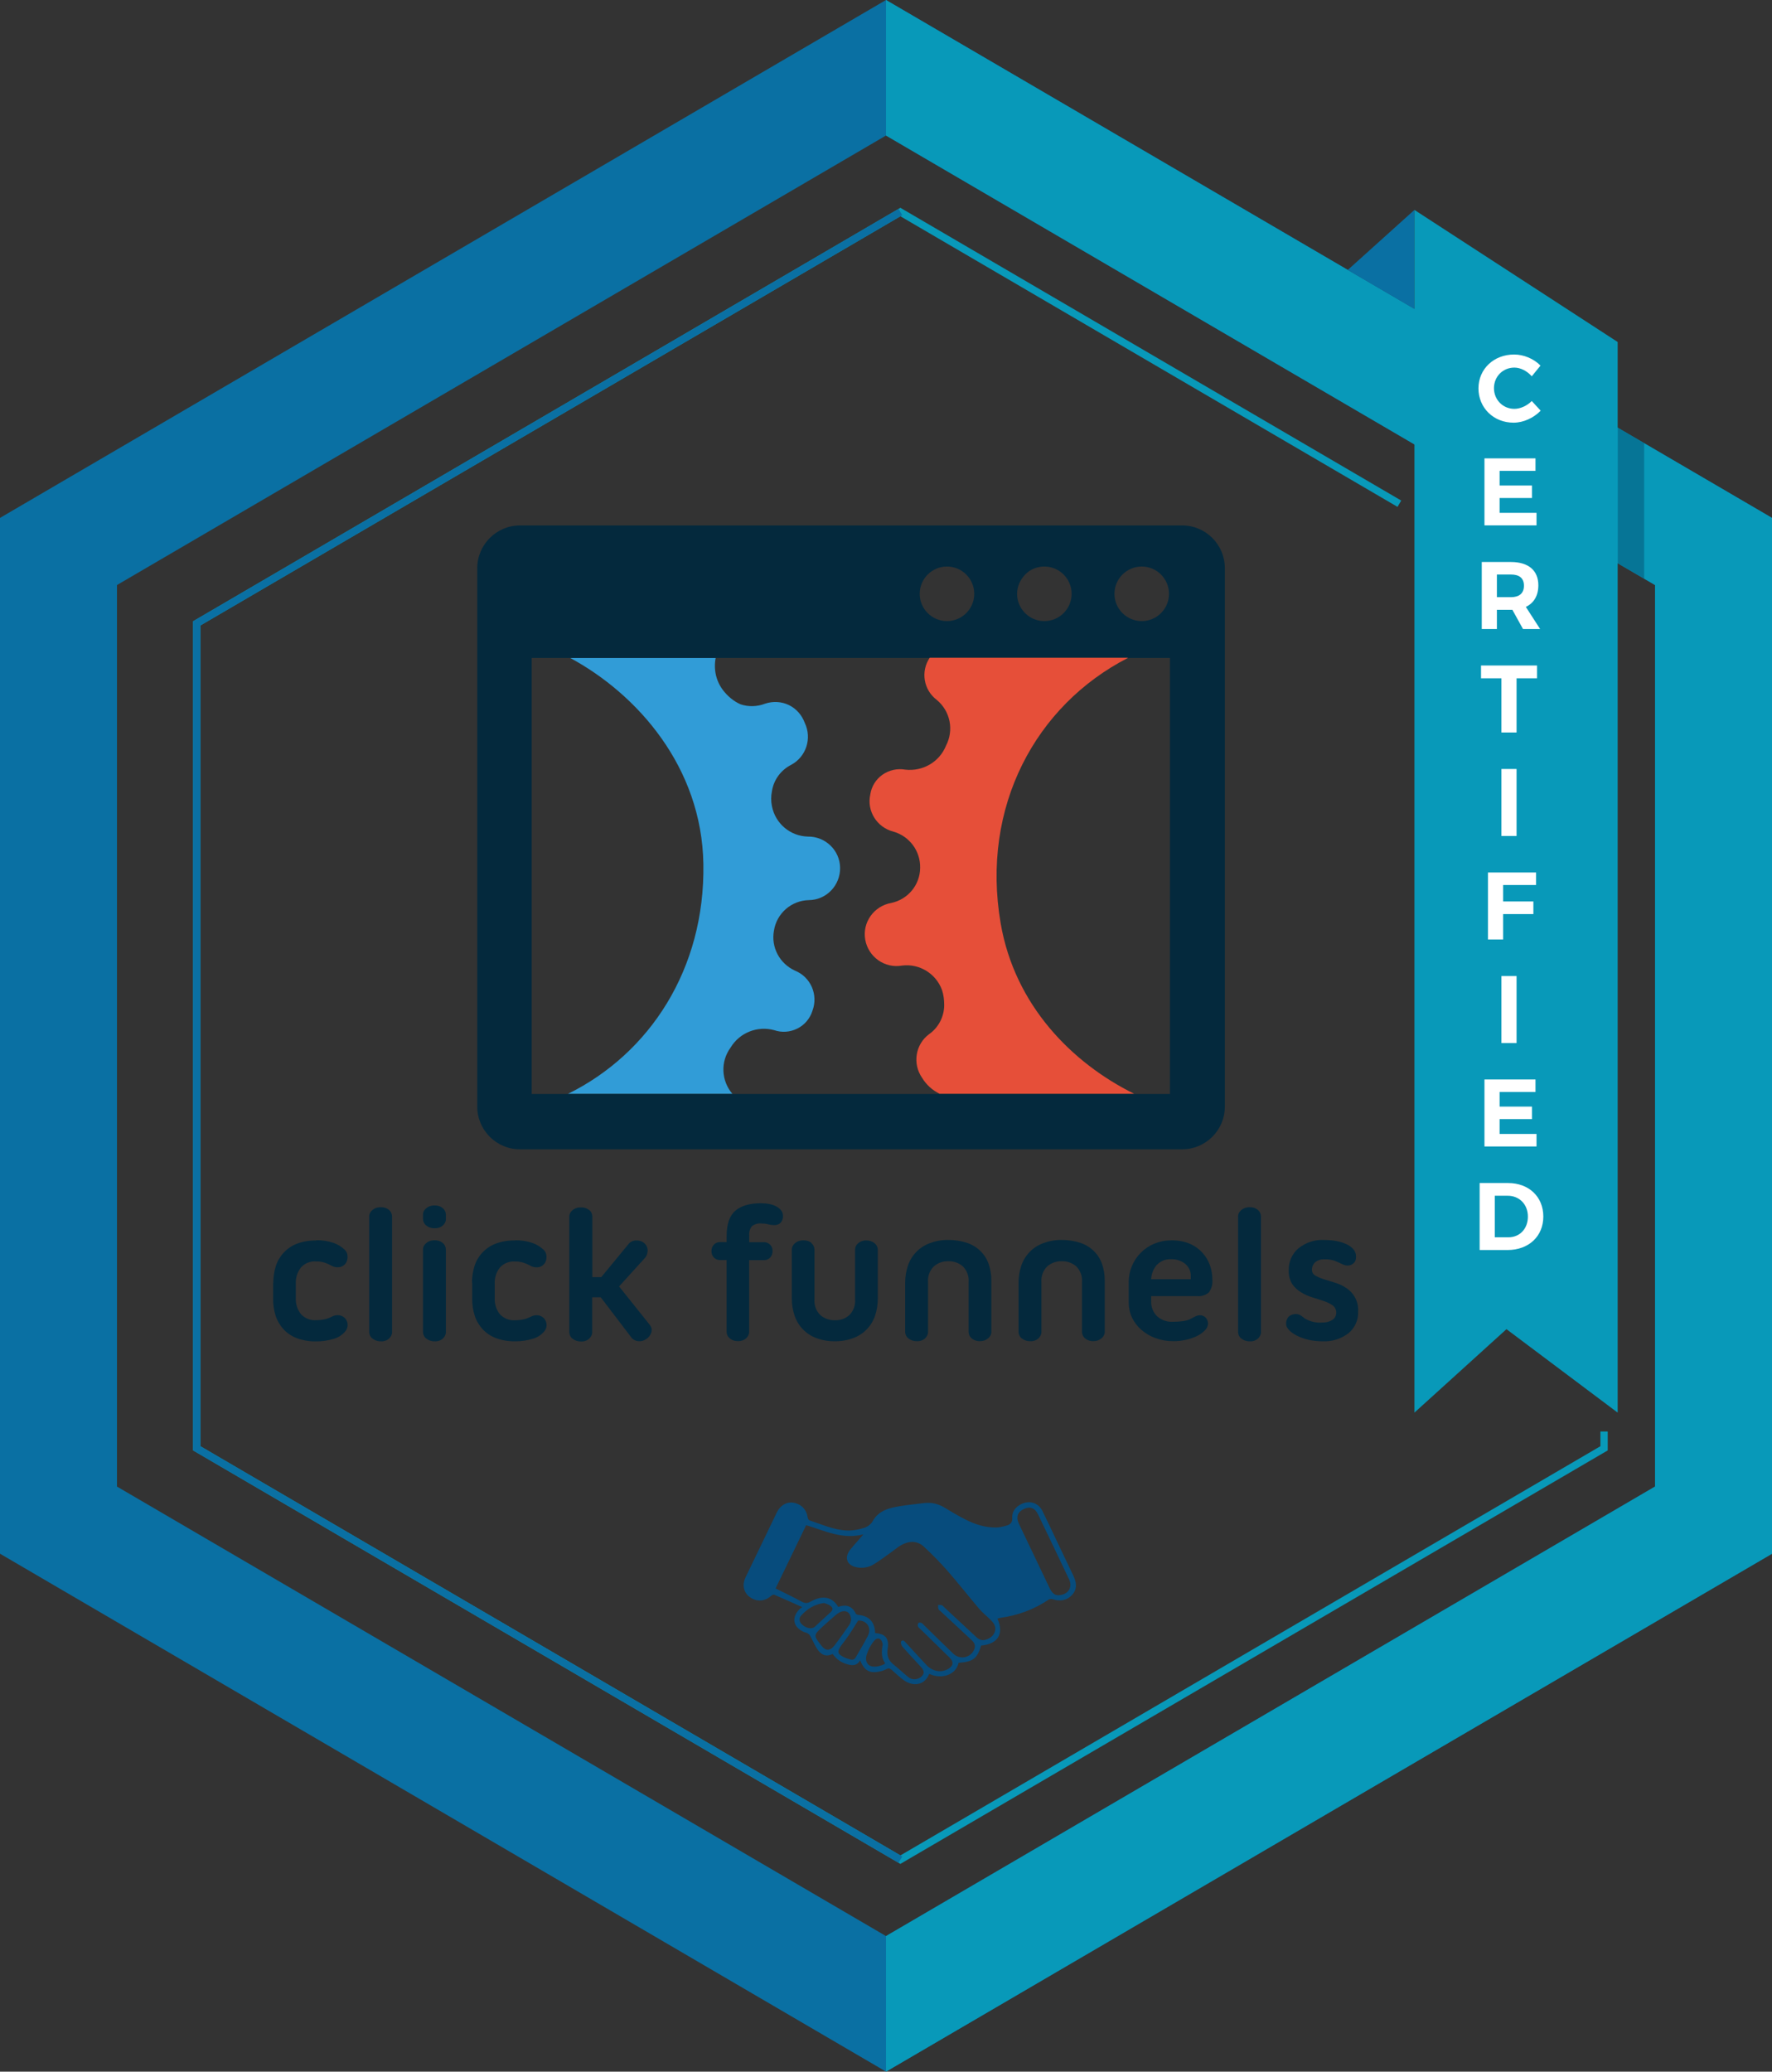 <?xml version="1.0" encoding="UTF-8"?>
<svg xmlns="http://www.w3.org/2000/svg" id="Layer_2" data-name="Layer 2" viewBox="0 0 242.38 283.25">
  <rect x="0" y="0" width="242.38" height="283.25" fill="#333333" stroke="none"/>
  <defs>
    <style>
      .cls-1 {
        fill: #0a70a3;
      }

      .cls-1, .cls-2, .cls-3, .cls-4, .cls-5, .cls-6, .cls-7, .cls-8 {
        stroke-width: 0px;
      }

      .cls-2 {
        fill: #04293d;
      }

      .cls-3 {
        fill: #e64f39;
      }

      .cls-9 {
        stroke: #0a70a3;
      }

      .cls-9, .cls-10 {
        fill: none;
        stroke-miterlimit: 10;
      }

      .cls-4 {
        fill: #319cd7;
      }

      .cls-5 {
        fill: #055575;
        opacity: .52;
      }

      .cls-6 {
        fill: #fff;
      }

      .cls-7 {
        fill: #0899b9;
      }

      .cls-10 {
        stroke: #0899b9;
      }

      .cls-8 {
        fill: #074c7d;
      }
    </style>
  </defs>
  <g id="Layer_1-2" data-name="Layer 1">
    <g>
      <path class="cls-2" d="m43.24,169.57c.8-.02,1.58.1,2.34.35.59.2,1.14.53,1.59.97.23.23.36.53.37.87.02.32-.05.64-.22.92-.18.27-.45.47-.77.55-.43.09-.89.02-1.26-.21-.28-.15-.57-.28-.88-.38-.37-.12-.78-.18-1.17-.17-.79-.06-1.54.24-2.08.83-.49.63-.74,1.43-.7,2.23v1.91c-.04.81.2,1.59.7,2.23.52.57,1.29.89,2.08.83.42,0,.84-.04,1.25-.14.3-.07.6-.18.88-.33.31-.18.69-.25,1.05-.2.3.05.58.2.79.42.19.22.31.5.34.8.02.34-.08.69-.3.95-.41.51-.98.88-1.6,1.05-.78.24-1.59.36-2.4.35-.92.02-1.82-.13-2.68-.45-.7-.27-1.33-.7-1.83-1.25-.47-.53-.84-1.16-1.05-1.84-.22-.73-.34-1.47-.33-2.23v-2.23h.02c0-.77.11-1.52.33-2.24.21-.69.57-1.31,1.05-1.84.5-.55,1.12-.99,1.81-1.26.86-.32,1.76-.47,2.68-.45h-.01Z"></path>
      <path class="cls-2" d="m53.22,165.44c.25.21.4.53.41.87v15.83c0,.33-.16.64-.41.87-.3.27-.71.41-1.12.38-.42.02-.83-.12-1.16-.38-.27-.2-.43-.52-.44-.87v-15.83c0-.34.17-.65.44-.87.27-.23.61-.36.98-.38h.18c.4-.02.81.11,1.12.38Z"></path>
      <path class="cls-2" d="m60.58,169.96c.25.21.4.53.41.87v11.31c0,.33-.16.64-.41.87-.3.27-.71.41-1.12.38-.42.02-.83-.12-1.16-.38-.27-.2-.43-.52-.44-.87v-11.31c0-.34.17-.65.44-.87.27-.23.61-.36.98-.38h.18c.4-.02.81.11,1.12.38Zm0-4.76c.25.21.4.52.41.86v.63c0,.33-.16.64-.41.86-.31.27-.71.4-1.12.38-.42.02-.83-.11-1.16-.38-.27-.2-.43-.52-.44-.86v-.63c0-.34.17-.65.44-.86.27-.23.61-.36.98-.38h.18c.4-.02.81.11,1.12.38Z"></path>
      <path class="cls-2" d="m70.45,169.58c.8-.02,1.58.1,2.34.35.59.2,1.14.53,1.59.97.23.23.36.53.37.87.02.32-.05.64-.22.92-.18.27-.45.47-.77.55-.43.09-.89.02-1.26-.21-.28-.15-.57-.28-.88-.38-.37-.12-.78-.18-1.17-.17-.79-.06-1.54.24-2.08.83-.49.63-.74,1.43-.7,2.23v1.91c-.04.81.2,1.59.7,2.23.52.57,1.29.89,2.08.83.42,0,.84-.04,1.25-.14.3-.07.59-.18.88-.33.31-.18.69-.25,1.05-.2.3.05.58.2.79.42.19.22.31.5.34.8.03.34-.08.68-.29.94-.4.5-.97.87-1.59,1.04-.78.24-1.59.36-2.4.35-.92.02-1.82-.13-2.68-.45-.7-.27-1.33-.7-1.83-1.25-.47-.53-.84-1.16-1.05-1.84-.22-.73-.34-1.47-.33-2.23v-2.23l-.03-.02c0-.76.11-1.51.33-2.23.21-.69.57-1.31,1.05-1.84.5-.55,1.14-.98,1.83-1.25.86-.32,1.76-.47,2.68-.45h0Z"></path>
      <path class="cls-2" d="m80.61,165.44c.25.21.4.53.41.87v8.31h1.22l3.85-4.67c.28-.24.64-.37,1.01-.35.42,0,.82.16,1.12.46.28.29.42.71.35,1.12-.04.35-.2.69-.46.93l-3.43,3.78,4.22,5.28c.21.26.29.6.21.93-.1.41-.36.77-.72.98-.32.24-.72.34-1.12.29-.33-.03-.64-.19-.87-.45l-4.23-5.55h-1.17v4.79c0,.33-.16.64-.41.87-.3.27-.71.41-1.12.38-.42.02-.83-.12-1.16-.38-.27-.2-.43-.52-.44-.87v-15.83c0-.34.17-.65.44-.87.27-.23.61-.36.98-.38h.18c.4-.02.81.11,1.12.38h.01Z"></path>
      <path class="cls-2" d="m104.15,164.52c.37,0,.75.03,1.12.11.33.06.64.17.94.33.25.14.47.32.65.55.16.2.24.46.24.72.02.34-.09.66-.3.93-.24.24-.57.37-.92.34-.27,0-.54-.03-.81-.11-.3-.08-.6-.11-.92-.11-.46-.05-.93.09-1.3.37-.28.36-.42.82-.37,1.28v.91h2.05c.3,0,.58.12.8.33.23.22.36.54.34.87.02.34-.11.68-.34.92-.21.21-.49.33-.8.33h-2.06v9.82c0,.33-.16.64-.41.87-.29.26-.69.4-1.08.38-.42.03-.85-.11-1.17-.38-.26-.21-.41-.52-.42-.87v-9.83h-.93c-.3,0-.58-.12-.8-.33-.24-.24-.36-.57-.34-.92-.01-.32.11-.63.34-.87.21-.21.49-.33.8-.33h.93v-.8c0-1.66.4-2.83,1.21-3.51.81-.68,1.98-1.01,3.55-1.01h0Z"></path>
      <path class="cls-2" d="m111,169.98c.25.21.4.53.41.87v6.8c-.07.8.22,1.59.8,2.16.55.47,1.26.72,1.99.7.73.03,1.43-.22,1.97-.7.56-.56.86-1.35.79-2.16v-6.8c0-.33.16-.65.42-.87.31-.26.71-.4,1.12-.38.4-.01.81.12,1.12.38.27.2.44.52.45.87v6.69c0,.79-.12,1.57-.37,2.33-.47,1.41-1.55,2.54-2.94,3.06-.82.31-1.69.47-2.56.45-.88.02-1.74-.13-2.56-.44-1.4-.52-2.49-1.66-2.96-3.08-.25-.75-.38-1.53-.37-2.33v-6.69c0-.34.17-.65.44-.87.27-.23.61-.36.98-.38h.18c.4-.02.81.11,1.12.38h-.03Z"></path>
      <path class="cls-2" d="m129.71,169.54c.87-.02,1.74.12,2.56.39.69.23,1.32.61,1.84,1.12.5.49.89,1.1,1.12,1.76.25.74.38,1.51.37,2.29v7.02c0,.34-.18.66-.45.87-.31.26-.71.39-1.12.38-.4.02-.81-.12-1.12-.38-.26-.21-.41-.52-.42-.87v-6.82c.07-.8-.22-1.58-.79-2.16-.55-.47-1.26-.72-1.97-.7-.73-.02-1.43.22-1.99.7-.57.56-.87,1.35-.8,2.16v6.82c0,.33-.16.64-.41.87-.3.27-.71.41-1.12.38-.42.02-.83-.12-1.16-.38-.27-.2-.43-.52-.44-.87v-6.72c0-.79.12-1.57.37-2.33.47-1.42,1.56-2.56,2.96-3.08.82-.31,1.67-.47,2.55-.46h.02Z"></path>
      <path class="cls-2" d="m145.22,169.54c.87-.02,1.74.12,2.56.39.69.23,1.32.61,1.84,1.12.5.49.89,1.1,1.12,1.76.25.74.38,1.51.37,2.29v7.02c0,.34-.18.66-.45.87-.31.26-.71.39-1.12.38-.4.02-.81-.12-1.12-.38-.26-.21-.41-.52-.42-.87v-6.82c.07-.8-.22-1.58-.79-2.16-.55-.47-1.26-.72-1.97-.7-.73-.02-1.43.22-1.99.7-.57.56-.87,1.35-.8,2.16v6.82c0,.33-.16.64-.41.87-.3.27-.71.41-1.12.38-.42.02-.83-.12-1.16-.38-.27-.2-.43-.52-.44-.87v-6.72c0-.79.12-1.57.37-2.33.47-1.42,1.56-2.56,2.96-3.08.82-.31,1.67-.47,2.55-.46h.02Z"></path>
      <path class="cls-2" d="m162.79,170.07c1.3.57,2.29,1.67,2.74,3.01.2.6.3,1.24.3,1.88.06.62-.11,1.25-.48,1.75-.44.38-1.02.56-1.59.5h-6.3v.69c-.03.77.25,1.5.79,2.05.6.54,1.41.83,2.23.77.44,0,.88-.03,1.32-.09.32-.04.64-.12.94-.25l.72-.37c.19-.11.41-.17.63-.18.31-.02.6.1.83.32.2.23.31.52.32.83-.02.32-.15.62-.37.85-.29.31-.63.57-1.01.77-.47.24-.98.43-1.5.55-.6.15-1.22.23-1.84.22-.85.01-1.68-.13-2.47-.42-.71-.25-1.35-.63-1.92-1.12-.54-.46-.98-1.04-1.29-1.68-.3-.64-.45-1.35-.45-2.06v-2.82c0-1.5.6-2.95,1.67-4.01.52-.52,1.15-.94,1.83-1.22.74-.3,1.53-.46,2.34-.45.89-.02,1.76.14,2.58.49h0Zm-4.52,2.82c-.49.55-.78,1.27-.81,2.01h5.42v-.38c.03-.66-.25-1.3-.76-1.72-.55-.44-1.25-.66-1.95-.63-.72-.04-1.4.23-1.9.75h0Z"></path>
      <path class="cls-2" d="m172.07,165.44c.25.21.4.53.41.87v15.83c0,.33-.16.64-.41.87-.3.27-.71.41-1.12.38-.42.02-.83-.12-1.16-.38-.27-.2-.43-.52-.44-.87v-15.83c0-.34.17-.65.44-.87.27-.23.61-.36.98-.38h.18c.4-.02.81.11,1.12.38Z"></path>
      <path class="cls-2" d="m181.2,169.54c.59,0,1.18.05,1.75.17.42.09.85.23,1.24.41.28.13.54.3.77.51.16.15.29.32.38.51.13.27.17.58.13.89-.01.3-.16.58-.41.76-.28.21-.63.29-.98.22-.29-.07-.56-.19-.83-.33-.14-.07-.36-.17-.68-.3-.44-.15-.92-.22-1.39-.2-.46-.03-.93.11-1.29.41-.28.26-.44.63-.44,1.02,0,.33.17.63.46.79.37.21.77.38,1.17.5l1.53.48c.54.16,1.06.4,1.53.72,1.09.71,1.71,1.93,1.63,3.22.05,1.13-.43,2.22-1.3,2.95-1.02.79-2.28,1.18-3.56,1.12-.53,0-1.08-.05-1.6-.14-.49-.09-.97-.23-1.43-.41-.39-.16-.77-.36-1.12-.61-.29-.2-.54-.46-.73-.77-.06-.12-.09-.26-.11-.39-.02-.16,0-.32.04-.48s.12-.31.21-.45c.1-.14.24-.25.41-.32.2-.1.42-.15.65-.16.17,0,.33.03.49.09.14.06.27.14.39.24l.37.28c.73.43,1.57.63,2.42.55.48.02.96-.11,1.37-.37.32-.22.51-.57.51-.97s-.17-.76-.48-.99c-.37-.26-.78-.46-1.21-.6-.48-.17-1.01-.33-1.56-.5-.54-.16-1.08-.39-1.56-.7-.47-.28-.89-.66-1.21-1.12-.34-.55-.51-1.21-.48-1.86-.04-1.15.43-2.26,1.3-3.01,1.01-.83,2.29-1.24,3.59-1.17v.02Z"></path>
    </g>
    <g>
      <path class="cls-4" d="m97.89,89.96c-.3,1.56.05,3.15,1.01,4.41.63.82,1.45,1.51,2.38,1.92,1.1.38,2.3.33,3.37-.08,1.07-.36,2.25-.3,3.26.19s1.78,1.37,2.17,2.44c1.01,2.11.19,4.63-1.86,5.73-1.4.71-2.38,2.03-2.63,3.59-.14.69-.14,1.4,0,2.08.47,2.36,2.49,4.08,4.91,4.14,2.38-.03,4.39,1.86,4.41,4.28.03,2.38-1.86,4.39-4.28,4.41-2.38.05-4.41,1.81-4.77,4.19-.41,2.25.77,4.49,2.88,5.45,2.17.88,3.21,3.32,2.38,5.51-.33,1.04-1.07,1.92-2.06,2.41-.99.49-2.11.58-3.15.22-2.3-.63-4.74.33-5.98,2.38-1.4,1.92-1.29,4.52.25,6.33h-22.5c11.18-5.51,18.77-17.08,18.53-31.44-.22-13.24-9.02-23.21-18.25-28.18,0,0,19.93,0,19.93,0Z"></path>
      <path class="cls-2" d="m161.7,71.84c3.23,0,5.84,2.63,5.84,5.84v73.62c0,3.23-2.63,5.84-5.84,5.84h-90.58c-3.23,0-5.84-2.63-5.84-5.84v-73.62c0-3.21,2.63-5.84,5.84-5.84h90.58Zm-1.67,18.12h-87.3v59.61h87.3v-59.61Zm-3.86-12.5c-2.06,0-3.73,1.67-3.73,3.73s1.67,3.73,3.73,3.73,3.73-1.67,3.73-3.73-1.67-3.73-3.73-3.73Zm-13.32,0c-.99,0-1.95.38-2.63,1.1s-1.1,1.64-1.1,2.63c0,2.06,1.67,3.73,3.73,3.73s3.73-1.67,3.73-3.73-1.67-3.73-3.73-3.73Zm-13.32,0c-2.06,0-3.73,1.67-3.73,3.73s1.67,3.73,3.73,3.73,3.73-1.67,3.73-3.73-1.67-3.73-3.73-3.73Z"></path>
      <path class="cls-3" d="m154.27,89.96c-12.61,6.47-20.12,20.36-17.4,36.26,1.92,11.24,9.78,19.13,18.25,23.32h-26.61c-.99-.49-1.81-1.23-2.38-2.17-1.34-1.92-.93-4.58.96-5.98,1.29-.9,2.06-2.41,2.06-3.97,0-.71-.08-1.4-.3-2.06-.82-2.25-3.1-3.65-5.48-3.34-2.36.41-4.6-1.18-5.02-3.54s1.18-4.6,3.54-5.02c2.27-.47,3.95-2.44,3.97-4.8.05-2.3-1.45-4.33-3.67-4.96-2.25-.58-3.65-2.82-3.15-5.07.16-1.1.77-2.08,1.67-2.71s2.03-.88,3.12-.69c2.38.27,4.66-1.04,5.56-3.26,1.12-2.14.6-4.74-1.26-6.28-1.81-1.37-2.22-3.89-.96-5.76h27.13-.03Z"></path>
    </g>
    <path class="cls-1" d="m121.19,0L0,70.81v141.62l121.19,70.81,121.19-70.81V70.81L121.19,0Zm105.19,203.25l-105.19,61.46-105.19-61.46v-123.26L121.19,18.53l105.19,61.46v123.26Z"></path>
    <path class="cls-7" d="m121.19,283.25l121.19-70.81V70.81L121.19,0v18.53s105.19,61.46,105.19,61.46v123.26l-105.19,61.46v18.53Z"></path>
    <polyline class="cls-10" points="191.41 68.87 123.16 28.99 26.91 85.23 26.91 198.02 123.16 254.26 219.41 198.02 219.41 195.72"></polyline>
    <polyline class="cls-9" points="123.16 254.26 26.91 198.02 26.91 85.23 123.16 28.99"></polyline>
    <polygon class="cls-1" points="193.47 28.7 184.35 36.91 193.47 42.24 193.47 28.7"></polygon>
    <polygon class="cls-5" points="221.27 58.47 221.27 77 224.89 79.12 224.89 60.59 221.27 58.47"></polygon>
    <path class="cls-8" d="m117.66,227.01c-.43.72-1.01.75-1.68.56-.9-.25-1.45-.6-2.09-1.43-1,.49-1.69.02-2.2-.82-.32-.53-.57-1.11-.87-1.66-.08-.14-.21-.26-.34-.34-.17-.1-.37-.12-.55-.2-1.45-.67-1.69-1.93-.6-3.08.07-.07.15-.12.4-.31-1.36-.61-2.58-1.16-3.82-1.69-.11-.05-.32.06-.44.16-.88.78-1.98.84-2.92.15-.84-.62-1.07-1.65-.57-2.69,1.42-2.96,2.85-5.92,4.28-8.88.47-.97,1.37-1.48,2.28-1.32,1.08.19,1.78.94,1.94,2.02.02.14.13.36.24.39,1.72.56,3.39,1.35,5.23,1.39.75.02,1.53-.14,2.25-.36.43-.14.92-.48,1.13-.86.83-1.52,2.26-1.86,3.76-2.11,1.09-.18,2.19-.28,3.28-.42,1.02-.13,1.95.09,2.83.62.94.57,1.89,1.14,2.87,1.63,1.29.66,2.66,1.09,4.13,1.09.46,0,.94-.11,1.39-.24.56-.15.93-.4.87-1.14-.07-.94.76-1.78,1.77-2.02.95-.22,1.88.19,2.33,1.09.62,1.23,1.2,2.48,1.79,3.73.83,1.74,1.66,3.48,2.49,5.22.5,1.06.44,1.88-.2,2.58-.66.73-1.64.93-2.66.58-.16-.05-.4-.04-.53.05-2.01,1.36-4.23,2.17-6.62,2.5-.13.02-.26.07-.4.11.94,2.05.07,3.48-2.23,3.68-.54,1.79-1.09,2.21-3.08,2.36-.39,1.76-2.46,2.26-4.01,1.51-.38.92-1.07,1.46-2.07,1.41-.44-.03-.92-.21-1.29-.46-.63-.43-1.19-.97-1.76-1.48-.25-.22-.43-.29-.76-.11-.37.2-.81.31-1.23.37-1.14.18-1.84-.29-2.35-1.59Zm2.03-3.73c1.08.08,1.6.42,1.75,1.21.06.3.03.63-.02.94-.16.88.09,1.59.79,2.14.4.32.78.66,1.17,1,.33.28.65.58,1,.83.53.36,1.37.21,1.77-.29.33-.4.26-.73-.3-1.33-.8-.87-1.62-1.73-2.4-2.62-.16-.18-.29-.61-.2-.73.29-.34.51.02.7.22.93,1,1.84,2.01,2.77,3,.83.88,2,1.09,2.95.55.74-.42.82-.98.22-1.56-1.33-1.3-2.66-2.59-3.98-3.89-.13-.12-.3-.24-.35-.39-.05-.13-.01-.35.07-.46.05-.07.29-.06.41,0,.15.07.27.22.4.35,1.31,1.28,2.62,2.57,3.94,3.84.83.81,2.13.65,2.75-.32.34-.55.29-1.04-.18-1.48-1.43-1.33-2.86-2.66-4.29-3.99-.1-.09-.25-.17-.29-.29-.06-.18-.05-.38-.06-.57.18,0,.36-.01.53.04.12.04.21.17.31.27,1.46,1.36,2.93,2.71,4.38,4.07.35.33.73.52,1.23.39.65-.18,1.15-.53,1.34-1.2.17-.61-.15-1.07-.55-1.48-.52-.53-1.13-1-1.61-1.56-1.47-1.73-2.87-3.52-4.36-5.22-1.01-1.15-2.09-2.25-3.22-3.29-.94-.86-2.06-.79-3.13-.18-.41.23-.77.55-1.15.82-.85.6-1.68,1.24-2.56,1.78-.66.41-1.43.55-2.22.43-1.42-.21-1.88-1.28-1.03-2.4.3-.39.64-.75.96-1.12.25-.3.51-.59.86-1-2.88.74-5.3-.51-7.82-1.26-1.41,2.92-2.81,5.82-4.18,8.65,1.23.62,2.41,1.17,3.54,1.79.46.25.78.28,1.27,0,1.81-1.02,3.06-.47,3.75.73,1.05-.36,1.89-.16,2.41.92.05.1.24.17.37.18,1.45.14,2.23.97,2.27,2.47Zm24.98-5.17c1.42,0,2.09-1.06,1.56-2.18-1.41-2.97-2.82-5.93-4.25-8.89-.42-.88-1.1-1.12-1.94-.72-.84.4-1.08,1.08-.7,1.95.08.18.17.36.25.53,1.33,2.78,2.67,5.57,3.99,8.35.27.56.64.94,1.07.95Zm-28.25,3.47c0-1.07-.64-1.52-1.46-1.18-.23.1-.45.25-.64.41-.61.52-1.22,1.05-1.81,1.6-1.24,1.17-1.24,1.18-.21,2.53.61.8,1.22.84,1.84.04.71-.92,1.37-1.87,2.03-2.82.15-.21.2-.49.24-.59Zm.96-.02c-.43.68-.8,1.3-1.2,1.9-.34.51-.72.99-1.08,1.48-.66.9-.57,1.23.46,1.7.23.11.48.16.72.24.36.12.6.01.79-.31.55-.98,1.15-1.93,1.65-2.93.56-1.11-.21-2.14-1.34-2.07Zm-4.67-2.39c-1.34.18-2.31.83-3.12,1.71-.38.42-.26.92.18,1.29.6.51,1.33.59,1.71.23.69-.65,1.38-1.29,2.08-1.92.41-.37.43-.65-.03-.97-.26-.18-.6-.25-.82-.34Zm8.36,8.23c-.54-.74-.5-1.61-.34-2.5.02-.09-.02-.2-.04-.29-.15-.61-.68-.79-1.08-.32-.34.4-.63.86-.83,1.34-.26.62-.56,1.32-.02,1.94.38.44,1.4.38,2.22-.05.02,0,.02-.03.1-.12Z"></path>
    <polygon class="cls-7" points="193.47 28.7 193.47 193.14 206.06 181.73 221.27 193.14 221.27 46.76 193.47 28.7"></polygon>
    <g>
      <path class="cls-6" d="m210.72,49.98l-1.2,1.47c-.63-.72-1.53-1.19-2.38-1.19-1.57,0-2.79,1.22-2.79,2.81s1.22,2.83,2.79,2.83c.83,0,1.73-.42,2.38-1.07l1.22,1.32c-.97,1-2.37,1.64-3.71,1.64-2.74,0-4.8-2.03-4.8-4.69s2.11-4.63,4.88-4.63c1.32,0,2.71.59,3.61,1.52Z"></path>
      <path class="cls-6" d="m205.12,64.39v1.99h4.43v1.71h-4.43v2.03h5.05v1.71h-7.12v-9.16h6.98v1.71h-4.91Z"></path>
      <path class="cls-6" d="m206.86,83.38h-2.11v2.62h-2.07v-9.16h3.98c2.4,0,3.76,1.15,3.76,3.18,0,1.41-.6,2.43-1.71,2.96l1.95,3.02h-2.34l-1.45-2.62Zm-.2-1.73c1.14,0,1.79-.52,1.79-1.57s-.65-1.53-1.79-1.53h-1.91v3.1h1.91Z"></path>
      <path class="cls-6" d="m207.44,92.74v7.41h-2.07v-7.41h-2.79v-1.75h7.66v1.75h-2.8Z"></path>
      <path class="cls-6" d="m205.37,114.3v-9.16h2.07v9.16h-2.07Z"></path>
      <path class="cls-6" d="m205.6,121v2.25h4.14v1.73h-4.14v3.47h-2.07v-9.16h6.58v1.71h-4.52Z"></path>
      <path class="cls-6" d="m205.37,142.61v-9.16h2.07v9.16h-2.07Z"></path>
      <path class="cls-6" d="m205.12,149.31v1.99h4.43v1.71h-4.43v2.03h5.05v1.71h-7.12v-9.16h6.98v1.71h-4.91Z"></path>
      <path class="cls-6" d="m206.28,161.75c2.84,0,4.82,1.87,4.82,4.58s-2,4.58-4.9,4.58h-3.81v-9.16h3.89Zm-1.82,7.42h1.87c1.53,0,2.66-1.15,2.66-2.83s-1.18-2.85-2.75-2.85h-1.78v5.68Z"></path>
    </g>
  </g>
</svg>

